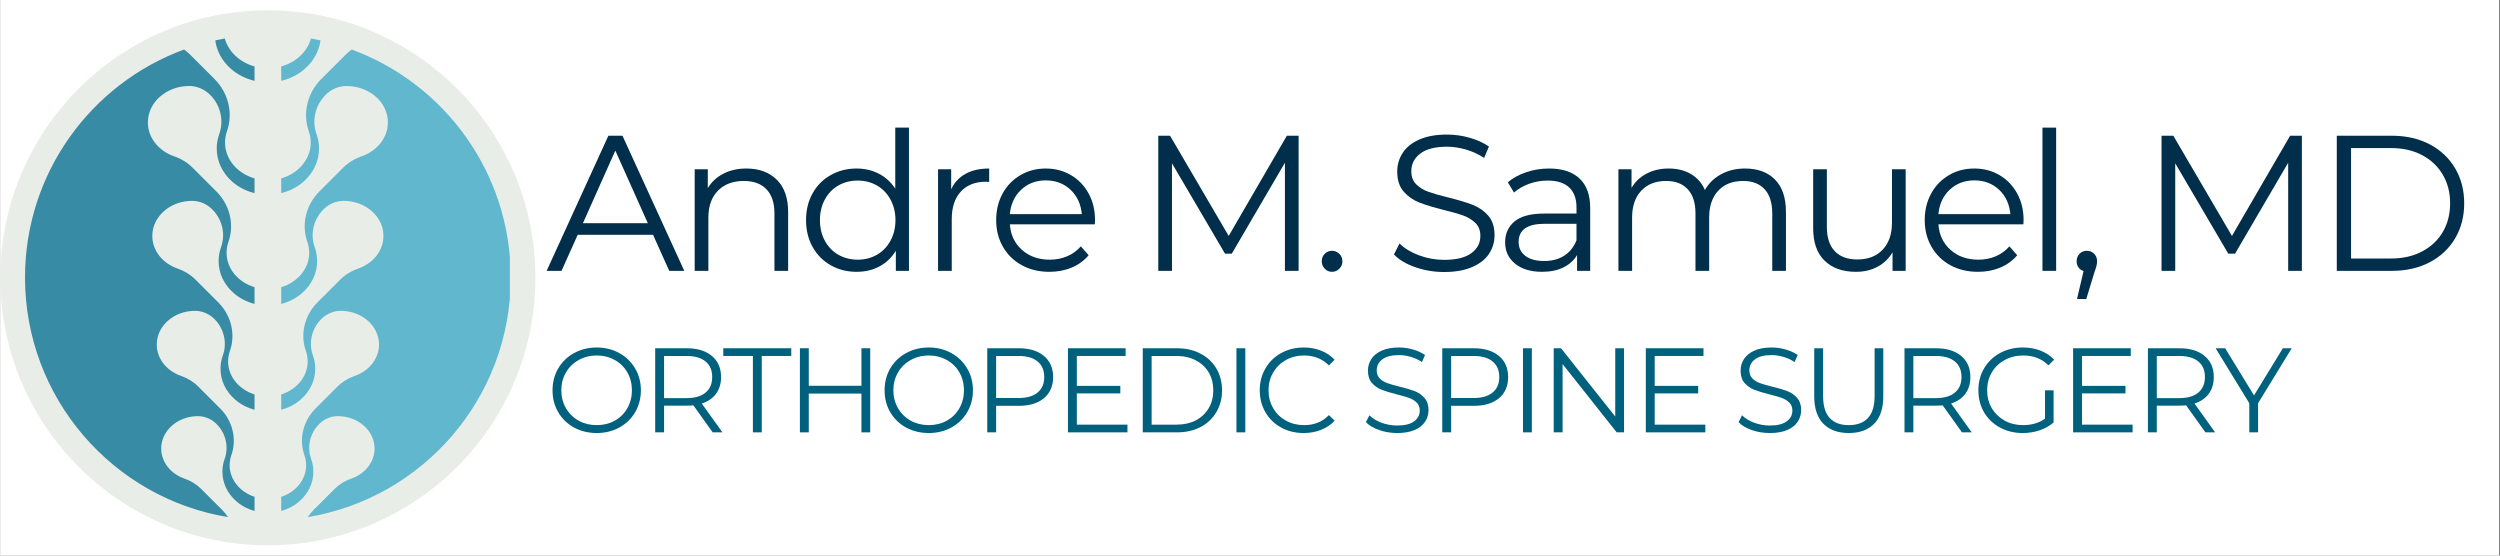 <svg xmlns="http://www.w3.org/2000/svg" xmlns:xlink="http://www.w3.org/1999/xlink" width="540" zoomAndPan="magnify" viewBox="0 0 404.88 90" height="120" preserveAspectRatio="xMidYMid meet" version="1.0"><rect x="0" y="0" width="404.88" height="90" fill="#333333" stroke="none"/><defs><g/><clipPath id="25bdf5d09a"><path d="M 0 0.012 L 404.762 0.012 L 404.762 89.984 L 0 89.984 Z M 0 0.012 " clip-rule="nonzero"/></clipPath><clipPath id="4fa311c4ed"><path d="M 0 1.664 L 86.676 1.664 L 86.676 88.336 L 0 88.336 Z M 0 1.664 " clip-rule="nonzero"/></clipPath><clipPath id="707cfe341b"><path d="M 43.336 1.664 C 19.402 1.664 0 21.066 0 45 C 0 68.934 19.402 88.336 43.336 88.336 C 67.273 88.336 86.676 68.934 86.676 45 C 86.676 21.066 67.273 1.664 43.336 1.664 Z M 43.336 1.664 " clip-rule="nonzero"/></clipPath><clipPath id="2eda97f501"><path d="M 34 6.195 L 42 6.195 L 42 14 L 34 14 Z M 34 6.195 " clip-rule="nonzero"/></clipPath><clipPath id="369bbd5871"><path d="M 45 6.195 L 52 6.195 L 52 14 L 45 14 Z M 45 6.195 " clip-rule="nonzero"/></clipPath><clipPath id="baec84024e"><path d="M 45 8 L 82.539 8 L 82.539 83.84 L 45 83.84 Z M 45 8 " clip-rule="nonzero"/></clipPath><clipPath id="834b3f9544"><path d="M 3.992 8 L 42 8 L 42 83.84 L 3.992 83.84 Z M 3.992 8 " clip-rule="nonzero"/></clipPath></defs><g clip-path="url(#25bdf5d09a)"><path fill="#ffffff" d="M 0 0.012 L 404.879 0.012 L 404.879 89.988 L 0 89.988 Z M 0 0.012 " fill-opacity="1" fill-rule="nonzero"/><path fill="#ffffff" d="M 0 0.012 L 404.879 0.012 L 404.879 89.988 L 0 89.988 Z M 0 0.012 " fill-opacity="1" fill-rule="nonzero"/></g><g clip-path="url(#4fa311c4ed)"><g clip-path="url(#707cfe341b)"><path fill="#e8ede7" d="M 0 1.664 L 86.676 1.664 L 86.676 88.336 L 0 88.336 Z M 0 1.664 " fill-opacity="1" fill-rule="nonzero"/></g></g><g clip-path="url(#2eda97f501)"><path fill="#378ba4" d="M 37.336 11.137 C 38.422 12.094 39.742 12.758 41.176 13.094 L 41.176 10.766 C 38.797 10.105 36.949 8.383 36.352 6.23 C 35.836 6.324 35.32 6.43 34.812 6.543 C 35.047 8.285 35.922 9.891 37.336 11.137 " fill-opacity="1" fill-rule="nonzero"/></g><g clip-path="url(#369bbd5871)"><path fill="#61b8ce" d="M 51.863 6.543 C 51.352 6.43 50.84 6.324 50.32 6.23 C 49.723 8.383 47.875 10.105 45.496 10.766 L 45.496 13.094 C 46.93 12.758 48.254 12.094 49.336 11.137 C 50.75 9.891 51.625 8.285 51.863 6.543 " fill-opacity="1" fill-rule="nonzero"/></g><g clip-path="url(#baec84024e)"><path fill="#61b8ce" d="M 56.91 8.02 C 56.578 8.262 56.258 8.527 55.961 8.824 L 51.973 12.812 C 49.758 15.027 48.922 18.32 49.965 21.27 C 50.168 21.848 50.277 22.457 50.277 23.094 C 50.277 25.805 48.273 28.105 45.496 28.902 L 45.496 31.281 C 46.852 30.957 48.094 30.32 49.125 29.418 C 50.734 27.996 51.625 26.09 51.625 24.051 C 51.625 23.254 51.484 22.469 51.215 21.719 C 50.43 19.543 51.004 17.055 52.68 15.379 L 52.695 15.363 C 53.59 14.469 54.797 13.938 56.062 13.934 C 56.07 13.934 56.078 13.934 56.086 13.934 C 59.781 13.934 62.777 16.574 62.777 19.828 C 62.777 22.328 61.016 24.461 58.523 25.32 C 57.395 25.711 56.355 26.336 55.512 27.184 L 51.664 31.031 C 49.527 33.164 48.723 36.34 49.727 39.188 C 49.922 39.742 50.031 40.332 50.031 40.945 C 50.031 43.535 48.133 45.734 45.496 46.523 L 45.496 49.23 C 46.77 48.906 47.941 48.305 48.91 47.449 C 50.461 46.082 51.316 44.246 51.316 42.285 C 51.316 41.516 51.184 40.762 50.922 40.039 C 50.164 37.941 50.719 35.547 52.332 33.934 L 52.348 33.918 C 53.207 33.055 54.371 32.543 55.59 32.539 C 55.598 32.539 55.605 32.539 55.613 32.539 C 59.172 32.539 62.059 35.082 62.059 38.219 C 62.059 40.625 60.359 42.68 57.961 43.508 C 56.871 43.883 55.875 44.484 55.059 45.301 L 51.355 49.004 C 49.301 51.062 48.523 54.121 49.492 56.859 C 49.68 57.395 49.781 57.961 49.781 58.551 C 49.781 61.02 47.992 63.117 45.496 63.902 L 45.496 66.379 C 46.688 66.066 47.785 65.492 48.695 64.691 C 50.188 63.375 51.008 61.609 51.008 59.723 C 51.008 58.984 50.883 58.258 50.629 57.562 C 49.902 55.551 50.434 53.246 51.988 51.691 L 52 51.68 C 52.828 50.852 53.945 50.359 55.117 50.355 C 55.125 50.355 55.133 50.355 55.141 50.355 C 58.562 50.355 61.34 52.797 61.34 55.812 C 61.34 58.129 59.703 60.105 57.398 60.898 C 56.352 61.262 55.395 61.84 54.609 62.625 L 51.047 66.188 C 49.07 68.164 48.32 71.102 49.254 73.738 C 49.438 74.254 49.535 74.797 49.535 75.363 C 49.535 77.711 47.855 79.711 45.496 80.484 L 45.496 82.777 C 46.605 82.473 47.629 81.93 48.48 81.18 C 49.914 79.918 50.703 78.223 50.703 76.41 C 50.703 75.703 50.582 75.004 50.34 74.336 C 49.641 72.402 50.152 70.191 51.641 68.699 L 51.656 68.688 C 52.449 67.891 53.523 67.418 54.645 67.418 C 54.652 67.418 54.66 67.418 54.668 67.418 C 57.953 67.418 60.617 69.762 60.617 72.656 C 60.617 74.879 59.051 76.777 56.836 77.539 C 55.832 77.887 54.91 78.441 54.16 79.195 L 50.738 82.613 C 50.383 82.969 50.07 83.359 49.801 83.77 C 68.453 80.688 82.68 64.484 82.68 44.957 C 82.68 28 71.953 13.547 56.91 8.02 " fill-opacity="1" fill-rule="nonzero"/></g><g clip-path="url(#834b3f9544)"><path fill="#378ba4" d="M 35.934 82.613 L 32.516 79.195 C 31.762 78.441 30.844 77.887 29.836 77.539 C 27.625 76.777 26.055 74.879 26.055 72.656 C 26.055 69.762 28.719 67.418 32.004 67.418 C 32.012 67.418 32.02 67.418 32.027 67.418 C 33.152 67.418 34.223 67.891 35.02 68.688 L 35.031 68.699 C 36.523 70.191 37.031 72.402 36.336 74.336 C 36.094 75.004 35.969 75.703 35.969 76.41 C 35.969 78.223 36.762 79.918 38.191 81.18 C 39.047 81.93 40.066 82.473 41.176 82.777 L 41.176 80.484 C 38.82 79.711 37.141 77.711 37.141 75.363 C 37.141 74.797 37.238 74.254 37.418 73.738 C 38.352 71.102 37.602 68.164 35.625 66.188 L 32.062 62.625 C 31.281 61.84 30.32 61.262 29.273 60.898 C 26.969 60.105 25.336 58.129 25.336 55.812 C 25.336 52.797 28.109 50.355 31.531 50.355 C 31.539 50.355 31.547 50.355 31.555 50.355 C 32.727 50.359 33.844 50.852 34.672 51.68 L 34.688 51.691 C 36.238 53.246 36.77 55.551 36.043 57.562 C 35.793 58.258 35.664 58.984 35.664 59.723 C 35.664 61.609 36.484 63.375 37.98 64.691 C 38.891 65.492 39.984 66.066 41.176 66.379 L 41.176 63.902 C 38.68 63.117 36.891 61.02 36.891 58.551 C 36.891 57.961 36.992 57.395 37.184 56.859 C 38.152 54.121 37.371 51.062 35.316 49.004 L 31.613 45.301 C 30.797 44.484 29.801 43.883 28.711 43.508 C 26.312 42.68 24.613 40.625 24.613 38.219 C 24.613 35.082 27.5 32.539 31.059 32.539 C 31.066 32.539 31.078 32.539 31.086 32.539 C 32.301 32.543 33.465 33.055 34.324 33.918 L 34.34 33.934 C 35.953 35.547 36.508 37.941 35.75 40.039 C 35.488 40.762 35.355 41.516 35.355 42.285 C 35.355 44.246 36.211 46.082 37.766 47.449 C 38.734 48.305 39.902 48.906 41.176 49.23 L 41.176 46.523 C 38.539 45.734 36.645 43.535 36.645 40.945 C 36.645 40.332 36.75 39.742 36.945 39.188 C 37.953 36.34 37.145 33.164 35.008 31.031 L 31.16 27.184 C 30.316 26.336 29.281 25.711 28.148 25.32 C 25.66 24.461 23.895 22.328 23.895 19.828 C 23.895 16.574 26.891 13.934 30.59 13.934 C 30.598 13.934 30.605 13.934 30.613 13.934 C 31.879 13.938 33.086 14.469 33.98 15.363 L 33.996 15.379 C 35.672 17.055 36.246 19.543 35.457 21.719 C 35.188 22.469 35.051 23.254 35.051 24.051 C 35.051 26.09 35.938 27.996 37.551 29.418 C 38.578 30.32 39.824 30.957 41.176 31.281 L 41.176 28.902 C 38.402 28.105 36.395 25.805 36.395 23.094 C 36.395 22.457 36.504 21.848 36.707 21.27 C 37.754 18.32 36.914 15.027 34.699 12.812 L 30.711 8.824 C 30.414 8.527 30.098 8.262 29.762 8.02 C 14.723 13.547 3.992 28 3.992 44.957 C 3.992 64.484 18.219 80.688 36.875 83.77 C 36.602 83.359 36.289 82.969 35.934 82.613 " fill-opacity="1" fill-rule="nonzero"/></g><g fill="#012e4a" fill-opacity="1"><g transform="translate(88.435, 43.878)"><g><path d="M 17.297 -5.844 L 5.094 -5.844 L 2.469 0 L 0.062 0 L 10.062 -21.891 L 12.344 -21.891 L 22.359 0 L 19.922 0 Z M 16.453 -7.719 L 11.188 -19.484 L 5.938 -7.719 Z M 16.453 -7.719 "/></g></g></g><g fill="#012e4a" fill-opacity="1"><g transform="translate(109.384, 43.878)"><g><path d="M 11.469 -16.578 C 13.531 -16.578 15.172 -15.973 16.391 -14.766 C 17.617 -13.566 18.234 -11.82 18.234 -9.531 L 18.234 0 L 16.016 0 L 16.016 -9.312 C 16.016 -11.02 15.582 -12.32 14.719 -13.219 C 13.863 -14.113 12.645 -14.562 11.062 -14.562 C 9.289 -14.562 7.891 -14.035 6.859 -12.984 C 5.828 -11.93 5.312 -10.477 5.312 -8.625 L 5.312 0 L 3.094 0 L 3.094 -16.453 L 5.219 -16.453 L 5.219 -13.406 C 5.82 -14.406 6.66 -15.18 7.734 -15.734 C 8.805 -16.297 10.051 -16.578 11.469 -16.578 Z M 11.469 -16.578 "/></g></g></g><g fill="#012e4a" fill-opacity="1"><g transform="translate(129.082, 43.878)"><g><path d="M 18.109 -23.203 L 18.109 0 L 15.984 0 L 15.984 -3.25 C 15.305 -2.145 14.422 -1.301 13.328 -0.719 C 12.234 -0.133 11 0.156 9.625 0.156 C 8.082 0.156 6.688 -0.195 5.438 -0.906 C 4.188 -1.613 3.207 -2.602 2.5 -3.875 C 1.789 -5.145 1.438 -6.594 1.438 -8.219 C 1.438 -9.844 1.789 -11.289 2.5 -12.562 C 3.207 -13.832 4.188 -14.816 5.438 -15.516 C 6.688 -16.223 8.082 -16.578 9.625 -16.578 C 10.957 -16.578 12.16 -16.297 13.234 -15.734 C 14.305 -15.18 15.191 -14.375 15.891 -13.312 L 15.891 -23.203 Z M 9.812 -1.812 C 10.957 -1.812 11.992 -2.078 12.922 -2.609 C 13.848 -3.141 14.578 -3.895 15.109 -4.875 C 15.648 -5.852 15.922 -6.969 15.922 -8.219 C 15.922 -9.469 15.648 -10.582 15.109 -11.562 C 14.578 -12.539 13.848 -13.297 12.922 -13.828 C 11.992 -14.359 10.957 -14.625 9.812 -14.625 C 8.645 -14.625 7.598 -14.359 6.672 -13.828 C 5.742 -13.297 5.016 -12.539 4.484 -11.562 C 3.953 -10.582 3.688 -9.469 3.688 -8.219 C 3.688 -6.969 3.953 -5.852 4.484 -4.875 C 5.016 -3.895 5.742 -3.141 6.672 -2.609 C 7.598 -2.078 8.645 -1.812 9.812 -1.812 Z M 9.812 -1.812 "/></g></g></g><g fill="#012e4a" fill-opacity="1"><g transform="translate(148.812, 43.878)"><g><path d="M 5.219 -13.219 C 5.738 -14.32 6.516 -15.156 7.547 -15.719 C 8.578 -16.289 9.852 -16.578 11.375 -16.578 L 11.375 -14.406 L 10.844 -14.438 C 9.113 -14.438 7.758 -13.906 6.781 -12.844 C 5.801 -11.781 5.312 -10.289 5.312 -8.375 L 5.312 0 L 3.094 0 L 3.094 -16.453 L 5.219 -16.453 Z M 5.219 -13.219 "/></g></g></g><g fill="#012e4a" fill-opacity="1"><g transform="translate(159.881, 43.878)"><g><path d="M 17.422 -7.531 L 3.656 -7.531 C 3.781 -5.82 4.438 -4.441 5.625 -3.391 C 6.812 -2.336 8.312 -1.812 10.125 -1.812 C 11.145 -1.812 12.082 -1.992 12.938 -2.359 C 13.789 -2.723 14.531 -3.258 15.156 -3.969 L 16.422 -2.531 C 15.68 -1.656 14.766 -0.988 13.672 -0.531 C 12.578 -0.07 11.375 0.156 10.062 0.156 C 8.375 0.156 6.879 -0.203 5.578 -0.922 C 4.273 -1.641 3.258 -2.633 2.531 -3.906 C 1.801 -5.176 1.438 -6.613 1.438 -8.219 C 1.438 -9.82 1.785 -11.258 2.484 -12.531 C 3.18 -13.801 4.141 -14.789 5.359 -15.5 C 6.578 -16.219 7.945 -16.578 9.469 -16.578 C 10.988 -16.578 12.352 -16.219 13.562 -15.5 C 14.77 -14.789 15.719 -13.805 16.406 -12.547 C 17.102 -11.285 17.453 -9.844 17.453 -8.219 Z M 9.469 -14.656 C 7.883 -14.656 6.555 -14.148 5.484 -13.141 C 4.41 -12.129 3.801 -10.812 3.656 -9.188 L 15.312 -9.188 C 15.164 -10.812 14.555 -12.129 13.484 -13.141 C 12.41 -14.148 11.07 -14.656 9.469 -14.656 Z M 9.469 -14.656 "/></g></g></g><g fill="#012e4a" fill-opacity="1"><g transform="translate(177.297, 43.878)"><g/></g></g><g fill="#012e4a" fill-opacity="1"><g transform="translate(184.019, 43.878)"><g><path d="M 26.297 -21.891 L 26.297 0 L 24.078 0 L 24.078 -17.516 L 15.469 -2.781 L 14.375 -2.781 L 5.781 -17.422 L 5.781 0 L 3.562 0 L 3.562 -21.891 L 5.469 -21.891 L 14.969 -5.656 L 24.391 -21.891 Z M 26.297 -21.891 "/></g></g></g><g fill="#012e4a" fill-opacity="1"><g transform="translate(212.41, 43.878)"><g><path d="M 3.312 0.156 C 2.852 0.156 2.461 -0.008 2.141 -0.344 C 1.816 -0.676 1.656 -1.082 1.656 -1.562 C 1.656 -2.039 1.816 -2.441 2.141 -2.766 C 2.461 -3.086 2.852 -3.25 3.312 -3.25 C 3.77 -3.25 4.164 -3.086 4.5 -2.766 C 4.832 -2.441 5 -2.039 5 -1.562 C 5 -1.082 4.832 -0.676 4.5 -0.344 C 4.164 -0.008 3.77 0.156 3.312 0.156 Z M 3.312 0.156 "/></g></g></g><g fill="#012e4a" fill-opacity="1"><g transform="translate(217.569, 43.878)"><g/></g></g><g fill="#012e4a" fill-opacity="1"><g transform="translate(224.291, 43.878)"><g><path d="M 9.594 0.188 C 7.969 0.188 6.41 -0.07 4.922 -0.594 C 3.43 -1.113 2.281 -1.801 1.469 -2.656 L 2.375 -4.438 C 3.164 -3.645 4.219 -3.004 5.531 -2.516 C 6.844 -2.023 8.195 -1.781 9.594 -1.781 C 11.551 -1.781 13.02 -2.141 14 -2.859 C 14.977 -3.578 15.469 -4.508 15.469 -5.656 C 15.469 -6.531 15.203 -7.227 14.672 -7.75 C 14.141 -8.27 13.488 -8.672 12.719 -8.953 C 11.945 -9.234 10.875 -9.539 9.5 -9.875 C 7.852 -10.289 6.539 -10.691 5.562 -11.078 C 4.582 -11.461 3.742 -12.051 3.047 -12.844 C 2.348 -13.633 2 -14.711 2 -16.078 C 2 -17.18 2.289 -18.188 2.875 -19.094 C 3.457 -20 4.352 -20.723 5.562 -21.266 C 6.77 -21.805 8.27 -22.078 10.062 -22.078 C 11.312 -22.078 12.535 -21.906 13.734 -21.562 C 14.941 -21.219 15.984 -20.742 16.859 -20.141 L 16.078 -18.297 C 15.148 -18.898 14.164 -19.352 13.125 -19.656 C 12.082 -19.957 11.062 -20.109 10.062 -20.109 C 8.145 -20.109 6.703 -19.738 5.734 -19 C 4.766 -18.258 4.281 -17.305 4.281 -16.141 C 4.281 -15.254 4.547 -14.547 5.078 -14.016 C 5.609 -13.484 6.273 -13.078 7.078 -12.797 C 7.879 -12.516 8.957 -12.207 10.312 -11.875 C 11.914 -11.477 13.211 -11.086 14.203 -10.703 C 15.203 -10.316 16.047 -9.734 16.734 -8.953 C 17.422 -8.172 17.766 -7.113 17.766 -5.781 C 17.766 -4.676 17.469 -3.672 16.875 -2.766 C 16.281 -1.859 15.363 -1.141 14.125 -0.609 C 12.895 -0.078 11.383 0.188 9.594 0.188 Z M 9.594 0.188 "/></g></g></g><g fill="#012e4a" fill-opacity="1"><g transform="translate(242.051, 43.878)"><g><path d="M 8.844 -16.578 C 10.988 -16.578 12.633 -16.035 13.781 -14.953 C 14.926 -13.879 15.5 -12.289 15.5 -10.188 L 15.5 0 L 13.375 0 L 13.375 -2.562 C 12.875 -1.707 12.141 -1.039 11.172 -0.562 C 10.203 -0.082 9.051 0.156 7.719 0.156 C 5.883 0.156 4.426 -0.281 3.344 -1.156 C 2.258 -2.031 1.719 -3.188 1.719 -4.625 C 1.719 -6.02 2.223 -7.145 3.234 -8 C 4.242 -8.852 5.852 -9.281 8.062 -9.281 L 13.281 -9.281 L 13.281 -10.281 C 13.281 -11.695 12.883 -12.773 12.094 -13.516 C 11.301 -14.254 10.145 -14.625 8.625 -14.625 C 7.582 -14.625 6.582 -14.453 5.625 -14.109 C 4.664 -13.766 3.844 -13.289 3.156 -12.688 L 2.156 -14.344 C 2.988 -15.051 3.988 -15.598 5.156 -15.984 C 6.32 -16.379 7.551 -16.578 8.844 -16.578 Z M 8.062 -1.594 C 9.312 -1.594 10.383 -1.879 11.281 -2.453 C 12.176 -3.023 12.844 -3.852 13.281 -4.938 L 13.281 -7.625 L 8.125 -7.625 C 5.312 -7.625 3.906 -6.645 3.906 -4.688 C 3.906 -3.727 4.27 -2.973 5 -2.422 C 5.727 -1.867 6.75 -1.594 8.062 -1.594 Z M 8.062 -1.594 "/></g></g></g><g fill="#012e4a" fill-opacity="1"><g transform="translate(259.029, 43.878)"><g><path d="M 23.609 -16.578 C 25.672 -16.578 27.289 -15.977 28.469 -14.781 C 29.645 -13.594 30.234 -11.844 30.234 -9.531 L 30.234 0 L 28.016 0 L 28.016 -9.312 C 28.016 -11.02 27.602 -12.32 26.781 -13.219 C 25.957 -14.113 24.797 -14.562 23.297 -14.562 C 21.586 -14.562 20.242 -14.035 19.266 -12.984 C 18.285 -11.93 17.797 -10.477 17.797 -8.625 L 17.797 0 L 15.578 0 L 15.578 -9.312 C 15.578 -11.02 15.16 -12.32 14.328 -13.219 C 13.504 -14.113 12.332 -14.562 10.812 -14.562 C 9.125 -14.562 7.785 -14.035 6.797 -12.984 C 5.805 -11.93 5.312 -10.477 5.312 -8.625 L 5.312 0 L 3.094 0 L 3.094 -16.453 L 5.219 -16.453 L 5.219 -13.438 C 5.801 -14.438 6.613 -15.207 7.656 -15.75 C 8.695 -16.301 9.895 -16.578 11.25 -16.578 C 12.625 -16.578 13.816 -16.281 14.828 -15.688 C 15.848 -15.102 16.609 -14.238 17.109 -13.094 C 17.711 -14.176 18.582 -15.023 19.719 -15.641 C 20.852 -16.266 22.148 -16.578 23.609 -16.578 Z M 23.609 -16.578 "/></g></g></g><g fill="#012e4a" fill-opacity="1"><g transform="translate(290.735, 43.878)"><g><path d="M 17.922 -16.453 L 17.922 0 L 15.797 0 L 15.797 -3 C 15.203 -2 14.395 -1.223 13.375 -0.672 C 12.352 -0.117 11.188 0.156 9.875 0.156 C 7.727 0.156 6.035 -0.441 4.797 -1.641 C 3.555 -2.836 2.938 -4.594 2.938 -6.906 L 2.938 -16.453 L 5.156 -16.453 L 5.156 -7.125 C 5.156 -5.395 5.582 -4.082 6.438 -3.188 C 7.289 -2.289 8.508 -1.844 10.094 -1.844 C 11.82 -1.844 13.188 -2.367 14.188 -3.422 C 15.195 -4.473 15.703 -5.938 15.703 -7.812 L 15.703 -16.453 Z M 17.922 -16.453 "/></g></g></g><g fill="#012e4a" fill-opacity="1"><g transform="translate(310.308, 43.878)"><g><path d="M 17.422 -7.531 L 3.656 -7.531 C 3.781 -5.82 4.438 -4.441 5.625 -3.391 C 6.812 -2.336 8.312 -1.812 10.125 -1.812 C 11.145 -1.812 12.082 -1.992 12.938 -2.359 C 13.789 -2.723 14.531 -3.258 15.156 -3.969 L 16.422 -2.531 C 15.68 -1.656 14.766 -0.988 13.672 -0.531 C 12.578 -0.07 11.375 0.156 10.062 0.156 C 8.375 0.156 6.879 -0.203 5.578 -0.922 C 4.273 -1.641 3.258 -2.633 2.531 -3.906 C 1.801 -5.176 1.438 -6.613 1.438 -8.219 C 1.438 -9.82 1.785 -11.258 2.484 -12.531 C 3.18 -13.801 4.141 -14.789 5.359 -15.5 C 6.578 -16.219 7.945 -16.578 9.469 -16.578 C 10.988 -16.578 12.352 -16.219 13.562 -15.5 C 14.77 -14.789 15.719 -13.805 16.406 -12.547 C 17.102 -11.285 17.453 -9.844 17.453 -8.219 Z M 9.469 -14.656 C 7.883 -14.656 6.555 -14.148 5.484 -13.141 C 4.41 -12.129 3.801 -10.812 3.656 -9.188 L 15.312 -9.188 C 15.164 -10.812 14.555 -12.129 13.484 -13.141 C 12.41 -14.148 11.07 -14.656 9.469 -14.656 Z M 9.469 -14.656 "/></g></g></g><g fill="#012e4a" fill-opacity="1"><g transform="translate(327.724, 43.878)"><g><path d="M 3.094 -23.203 L 5.312 -23.203 L 5.312 0 L 3.094 0 Z M 3.094 -23.203 "/></g></g></g><g fill="#012e4a" fill-opacity="1"><g transform="translate(334.666, 43.878)"><g><path d="M 3.344 -3.25 C 3.82 -3.25 4.219 -3.086 4.531 -2.766 C 4.844 -2.441 5 -2.039 5 -1.562 C 5 -1.312 4.961 -1.039 4.891 -0.75 C 4.816 -0.457 4.707 -0.125 4.562 0.25 L 3.25 4.562 L 1.75 4.562 L 2.812 0.031 C 2.477 -0.07 2.207 -0.266 2 -0.547 C 1.789 -0.828 1.688 -1.164 1.688 -1.562 C 1.688 -2.039 1.844 -2.441 2.156 -2.766 C 2.469 -3.086 2.863 -3.25 3.344 -3.25 Z M 3.344 -3.25 "/></g></g></g><g fill="#012e4a" fill-opacity="1"><g transform="translate(339.824, 43.878)"><g/></g></g><g fill="#012e4a" fill-opacity="1"><g transform="translate(346.547, 43.878)"><g><path d="M 26.297 -21.891 L 26.297 0 L 24.078 0 L 24.078 -17.516 L 15.469 -2.781 L 14.375 -2.781 L 5.781 -17.422 L 5.781 0 L 3.562 0 L 3.562 -21.891 L 5.469 -21.891 L 14.969 -5.656 L 24.391 -21.891 Z M 26.297 -21.891 "/></g></g></g><g fill="#012e4a" fill-opacity="1"><g transform="translate(374.938, 43.878)"><g><path d="M 3.562 -21.891 L 12.469 -21.891 C 14.789 -21.891 16.836 -21.426 18.609 -20.5 C 20.379 -19.57 21.754 -18.273 22.734 -16.609 C 23.711 -14.953 24.203 -13.062 24.203 -10.938 C 24.203 -8.812 23.711 -6.922 22.734 -5.266 C 21.754 -3.609 20.379 -2.316 18.609 -1.391 C 16.836 -0.461 14.789 0 12.469 0 L 3.562 0 Z M 12.344 -2 C 14.258 -2 15.938 -2.379 17.375 -3.141 C 18.82 -3.898 19.941 -4.953 20.734 -6.297 C 21.523 -7.641 21.922 -9.188 21.922 -10.938 C 21.922 -12.688 21.523 -14.234 20.734 -15.578 C 19.941 -16.93 18.82 -17.988 17.375 -18.75 C 15.938 -19.508 14.258 -19.891 12.344 -19.891 L 5.875 -19.891 L 5.875 -2 Z M 12.344 -2 "/></g></g></g><g fill="#00617f" fill-opacity="1"><g transform="translate(88.435, 70.042)"><g><path d="M 8.172 0.109 C 6.828 0.109 5.602 -0.188 4.5 -0.781 C 3.406 -1.383 2.551 -2.211 1.938 -3.266 C 1.32 -4.316 1.016 -5.5 1.016 -6.812 C 1.016 -8.125 1.32 -9.305 1.938 -10.359 C 2.551 -11.41 3.406 -12.238 4.5 -12.844 C 5.602 -13.445 6.828 -13.75 8.172 -13.75 C 9.523 -13.75 10.742 -13.445 11.828 -12.844 C 12.91 -12.25 13.766 -11.422 14.391 -10.359 C 15.016 -9.305 15.328 -8.125 15.328 -6.812 C 15.328 -5.5 15.016 -4.312 14.391 -3.25 C 13.766 -2.195 12.91 -1.375 11.828 -0.781 C 10.742 -0.188 9.523 0.109 8.172 0.109 Z M 8.172 -1.172 C 9.254 -1.172 10.227 -1.41 11.094 -1.891 C 11.969 -2.379 12.648 -3.055 13.141 -3.922 C 13.629 -4.785 13.875 -5.75 13.875 -6.812 C 13.875 -7.875 13.629 -8.836 13.141 -9.703 C 12.648 -10.566 11.969 -11.238 11.094 -11.719 C 10.227 -12.207 9.254 -12.453 8.172 -12.453 C 7.098 -12.453 6.125 -12.207 5.25 -11.719 C 4.375 -11.238 3.688 -10.566 3.188 -9.703 C 2.688 -8.836 2.438 -7.875 2.438 -6.812 C 2.438 -5.75 2.688 -4.785 3.188 -3.922 C 3.688 -3.055 4.375 -2.379 5.25 -1.891 C 6.125 -1.41 7.098 -1.172 8.172 -1.172 Z M 8.172 -1.172 "/></g></g></g><g fill="#00617f" fill-opacity="1"><g transform="translate(103.862, 70.042)"><g><path d="M 11.531 0 L 8.406 -4.375 C 8.062 -4.344 7.695 -4.328 7.312 -4.328 L 3.656 -4.328 L 3.656 0 L 2.219 0 L 2.219 -13.625 L 7.312 -13.625 C 9.051 -13.625 10.414 -13.207 11.406 -12.375 C 12.395 -11.551 12.891 -10.41 12.891 -8.953 C 12.891 -7.891 12.617 -6.988 12.078 -6.25 C 11.535 -5.52 10.766 -4.992 9.766 -4.672 L 13.109 0 Z M 7.281 -5.547 C 8.633 -5.547 9.664 -5.844 10.375 -6.438 C 11.094 -7.039 11.453 -7.879 11.453 -8.953 C 11.453 -10.055 11.094 -10.898 10.375 -11.484 C 9.664 -12.078 8.633 -12.375 7.281 -12.375 L 3.656 -12.375 L 3.656 -5.547 Z M 7.281 -5.547 "/></g></g></g><g fill="#00617f" fill-opacity="1"><g transform="translate(117.033, 70.042)"><g><path d="M 4.875 -12.375 L 0.078 -12.375 L 0.078 -13.625 L 11.094 -13.625 L 11.094 -12.375 L 6.312 -12.375 L 6.312 0 L 4.875 0 Z M 4.875 -12.375 "/></g></g></g><g fill="#00617f" fill-opacity="1"><g transform="translate(127.305, 70.042)"><g><path d="M 13.609 -13.625 L 13.609 0 L 12.188 0 L 12.188 -6.281 L 3.656 -6.281 L 3.656 0 L 2.219 0 L 2.219 -13.625 L 3.656 -13.625 L 3.656 -7.547 L 12.188 -7.547 L 12.188 -13.625 Z M 13.609 -13.625 "/></g></g></g><g fill="#00617f" fill-opacity="1"><g transform="translate(142.227, 70.042)"><g><path d="M 8.172 0.109 C 6.828 0.109 5.602 -0.188 4.5 -0.781 C 3.406 -1.383 2.551 -2.211 1.938 -3.266 C 1.32 -4.316 1.016 -5.5 1.016 -6.812 C 1.016 -8.125 1.32 -9.305 1.938 -10.359 C 2.551 -11.41 3.406 -12.238 4.5 -12.844 C 5.602 -13.445 6.828 -13.75 8.172 -13.75 C 9.523 -13.75 10.742 -13.445 11.828 -12.844 C 12.91 -12.25 13.766 -11.422 14.391 -10.359 C 15.016 -9.305 15.328 -8.125 15.328 -6.812 C 15.328 -5.5 15.016 -4.312 14.391 -3.25 C 13.766 -2.195 12.91 -1.375 11.828 -0.781 C 10.742 -0.188 9.523 0.109 8.172 0.109 Z M 8.172 -1.172 C 9.254 -1.172 10.227 -1.41 11.094 -1.891 C 11.969 -2.379 12.648 -3.055 13.141 -3.922 C 13.629 -4.785 13.875 -5.75 13.875 -6.812 C 13.875 -7.875 13.629 -8.836 13.141 -9.703 C 12.648 -10.566 11.969 -11.238 11.094 -11.719 C 10.227 -12.207 9.254 -12.453 8.172 -12.453 C 7.098 -12.453 6.125 -12.207 5.25 -11.719 C 4.375 -11.238 3.688 -10.566 3.188 -9.703 C 2.688 -8.836 2.438 -7.875 2.438 -6.812 C 2.438 -5.75 2.688 -4.785 3.188 -3.922 C 3.688 -3.055 4.375 -2.379 5.25 -1.891 C 6.125 -1.41 7.098 -1.172 8.172 -1.172 Z M 8.172 -1.172 "/></g></g></g><g fill="#00617f" fill-opacity="1"><g transform="translate(157.655, 70.042)"><g><path d="M 7.312 -13.625 C 9.051 -13.625 10.414 -13.207 11.406 -12.375 C 12.395 -11.551 12.891 -10.41 12.891 -8.953 C 12.891 -7.504 12.395 -6.363 11.406 -5.531 C 10.414 -4.707 9.051 -4.297 7.312 -4.297 L 3.656 -4.297 L 3.656 0 L 2.219 0 L 2.219 -13.625 Z M 7.281 -5.562 C 8.633 -5.562 9.664 -5.859 10.375 -6.453 C 11.094 -7.047 11.453 -7.879 11.453 -8.953 C 11.453 -10.055 11.094 -10.898 10.375 -11.484 C 9.664 -12.078 8.633 -12.375 7.281 -12.375 L 3.656 -12.375 L 3.656 -5.562 Z M 7.281 -5.562 "/></g></g></g><g fill="#00617f" fill-opacity="1"><g transform="translate(170.729, 70.042)"><g><path d="M 11.859 -1.25 L 11.859 0 L 2.219 0 L 2.219 -13.625 L 11.562 -13.625 L 11.562 -12.375 L 3.656 -12.375 L 3.656 -7.531 L 10.703 -7.531 L 10.703 -6.312 L 3.656 -6.312 L 3.656 -1.25 Z M 11.859 -1.25 "/></g></g></g><g fill="#00617f" fill-opacity="1"><g transform="translate(182.849, 70.042)"><g><path d="M 2.219 -13.625 L 7.766 -13.625 C 9.203 -13.625 10.473 -13.332 11.578 -12.75 C 12.68 -12.176 13.535 -11.375 14.141 -10.344 C 14.754 -9.312 15.062 -8.133 15.062 -6.812 C 15.062 -5.488 14.754 -4.312 14.141 -3.281 C 13.535 -2.25 12.68 -1.441 11.578 -0.859 C 10.473 -0.285 9.203 0 7.766 0 L 2.219 0 Z M 7.688 -1.25 C 8.883 -1.25 9.93 -1.484 10.828 -1.953 C 11.723 -2.43 12.414 -3.086 12.906 -3.922 C 13.395 -4.754 13.641 -5.719 13.641 -6.812 C 13.641 -7.906 13.395 -8.867 12.906 -9.703 C 12.414 -10.535 11.723 -11.188 10.828 -11.656 C 9.93 -12.133 8.883 -12.375 7.688 -12.375 L 3.656 -12.375 L 3.656 -1.25 Z M 7.688 -1.25 "/></g></g></g><g fill="#00617f" fill-opacity="1"><g transform="translate(198.024, 70.042)"><g><path d="M 2.219 -13.625 L 3.656 -13.625 L 3.656 0 L 2.219 0 Z M 2.219 -13.625 "/></g></g></g><g fill="#00617f" fill-opacity="1"><g transform="translate(203.004, 70.042)"><g><path d="M 8.141 0.109 C 6.785 0.109 5.566 -0.188 4.484 -0.781 C 3.398 -1.375 2.551 -2.195 1.938 -3.25 C 1.32 -4.312 1.016 -5.5 1.016 -6.812 C 1.016 -8.125 1.32 -9.305 1.938 -10.359 C 2.551 -11.422 3.398 -12.25 4.484 -12.844 C 5.578 -13.445 6.801 -13.75 8.156 -13.75 C 9.164 -13.75 10.098 -13.578 10.953 -13.234 C 11.816 -12.898 12.547 -12.41 13.141 -11.766 L 12.219 -10.844 C 11.156 -11.914 9.816 -12.453 8.203 -12.453 C 7.117 -12.453 6.133 -12.207 5.25 -11.719 C 4.375 -11.227 3.688 -10.551 3.188 -9.688 C 2.688 -8.832 2.438 -7.875 2.438 -6.812 C 2.438 -5.75 2.688 -4.785 3.188 -3.922 C 3.688 -3.066 4.375 -2.395 5.25 -1.906 C 6.133 -1.414 7.117 -1.172 8.203 -1.172 C 9.836 -1.172 11.176 -1.711 12.219 -2.797 L 13.141 -1.891 C 12.547 -1.242 11.816 -0.75 10.953 -0.406 C 10.086 -0.062 9.148 0.109 8.141 0.109 Z M 8.141 0.109 "/></g></g></g><g fill="#00617f" fill-opacity="1"><g transform="translate(216.097, 70.042)"><g/></g></g><g fill="#00617f" fill-opacity="1"><g transform="translate(220.299, 70.042)"><g><path d="M 5.984 0.109 C 4.961 0.109 3.988 -0.051 3.062 -0.375 C 2.133 -0.695 1.422 -1.125 0.922 -1.656 L 1.484 -2.766 C 1.973 -2.273 2.625 -1.875 3.438 -1.562 C 4.258 -1.258 5.109 -1.109 5.984 -1.109 C 7.203 -1.109 8.113 -1.332 8.719 -1.781 C 9.332 -2.227 9.641 -2.812 9.641 -3.531 C 9.641 -4.07 9.473 -4.504 9.141 -4.828 C 8.805 -5.148 8.398 -5.398 7.922 -5.578 C 7.441 -5.754 6.773 -5.945 5.922 -6.156 C 4.891 -6.414 4.066 -6.664 3.453 -6.906 C 2.848 -7.145 2.328 -7.508 1.891 -8 C 1.461 -8.488 1.25 -9.156 1.25 -10 C 1.25 -10.688 1.43 -11.312 1.797 -11.875 C 2.16 -12.445 2.719 -12.898 3.469 -13.234 C 4.219 -13.578 5.148 -13.75 6.266 -13.75 C 7.047 -13.75 7.805 -13.641 8.547 -13.422 C 9.297 -13.211 9.945 -12.914 10.5 -12.531 L 10 -11.391 C 9.438 -11.766 8.828 -12.047 8.172 -12.234 C 7.523 -12.422 6.891 -12.516 6.266 -12.516 C 5.078 -12.516 4.18 -12.285 3.578 -11.828 C 2.973 -11.367 2.672 -10.773 2.672 -10.047 C 2.672 -9.504 2.832 -9.066 3.156 -8.734 C 3.488 -8.398 3.906 -8.145 4.406 -7.969 C 4.906 -7.789 5.578 -7.598 6.422 -7.391 C 7.422 -7.148 8.227 -6.91 8.844 -6.672 C 9.457 -6.43 9.977 -6.066 10.406 -5.578 C 10.844 -5.086 11.062 -4.43 11.062 -3.609 C 11.062 -2.91 10.875 -2.281 10.5 -1.719 C 10.133 -1.156 9.566 -0.707 8.797 -0.375 C 8.035 -0.051 7.098 0.109 5.984 0.109 Z M 5.984 0.109 "/></g></g></g><g fill="#00617f" fill-opacity="1"><g transform="translate(231.368, 70.042)"><g><path d="M 7.312 -13.625 C 9.051 -13.625 10.414 -13.207 11.406 -12.375 C 12.395 -11.551 12.891 -10.41 12.891 -8.953 C 12.891 -7.504 12.395 -6.363 11.406 -5.531 C 10.414 -4.707 9.051 -4.297 7.312 -4.297 L 3.656 -4.297 L 3.656 0 L 2.219 0 L 2.219 -13.625 Z M 7.281 -5.562 C 8.633 -5.562 9.664 -5.859 10.375 -6.453 C 11.094 -7.047 11.453 -7.879 11.453 -8.953 C 11.453 -10.055 11.094 -10.898 10.375 -11.484 C 9.664 -12.078 8.633 -12.375 7.281 -12.375 L 3.656 -12.375 L 3.656 -5.562 Z M 7.281 -5.562 "/></g></g></g><g fill="#00617f" fill-opacity="1"><g transform="translate(244.442, 70.042)"><g><path d="M 2.219 -13.625 L 3.656 -13.625 L 3.656 0 L 2.219 0 Z M 2.219 -13.625 "/></g></g></g><g fill="#00617f" fill-opacity="1"><g transform="translate(249.422, 70.042)"><g><path d="M 13.609 -13.625 L 13.609 0 L 12.422 0 L 3.656 -11.062 L 3.656 0 L 2.219 0 L 2.219 -13.625 L 3.406 -13.625 L 12.188 -2.562 L 12.188 -13.625 Z M 13.609 -13.625 "/></g></g></g><g fill="#00617f" fill-opacity="1"><g transform="translate(264.344, 70.042)"><g><path d="M 11.859 -1.25 L 11.859 0 L 2.219 0 L 2.219 -13.625 L 11.562 -13.625 L 11.562 -12.375 L 3.656 -12.375 L 3.656 -7.531 L 10.703 -7.531 L 10.703 -6.312 L 3.656 -6.312 L 3.656 -1.25 Z M 11.859 -1.25 "/></g></g></g><g fill="#00617f" fill-opacity="1"><g transform="translate(276.464, 70.042)"><g/></g></g><g fill="#00617f" fill-opacity="1"><g transform="translate(280.666, 70.042)"><g><path d="M 5.984 0.109 C 4.961 0.109 3.988 -0.051 3.062 -0.375 C 2.133 -0.695 1.422 -1.125 0.922 -1.656 L 1.484 -2.766 C 1.973 -2.273 2.625 -1.875 3.438 -1.562 C 4.258 -1.258 5.109 -1.109 5.984 -1.109 C 7.203 -1.109 8.113 -1.332 8.719 -1.781 C 9.332 -2.227 9.641 -2.812 9.641 -3.531 C 9.641 -4.07 9.473 -4.504 9.141 -4.828 C 8.805 -5.148 8.398 -5.398 7.922 -5.578 C 7.441 -5.754 6.773 -5.945 5.922 -6.156 C 4.891 -6.414 4.066 -6.664 3.453 -6.906 C 2.848 -7.145 2.328 -7.508 1.891 -8 C 1.461 -8.488 1.25 -9.156 1.25 -10 C 1.25 -10.688 1.43 -11.312 1.797 -11.875 C 2.16 -12.445 2.719 -12.898 3.469 -13.234 C 4.219 -13.578 5.148 -13.75 6.266 -13.75 C 7.047 -13.75 7.805 -13.641 8.547 -13.422 C 9.297 -13.211 9.945 -12.914 10.5 -12.531 L 10 -11.391 C 9.438 -11.766 8.828 -12.047 8.172 -12.234 C 7.523 -12.422 6.891 -12.516 6.266 -12.516 C 5.078 -12.516 4.18 -12.285 3.578 -11.828 C 2.973 -11.367 2.672 -10.773 2.672 -10.047 C 2.672 -9.504 2.832 -9.066 3.156 -8.734 C 3.488 -8.398 3.906 -8.145 4.406 -7.969 C 4.906 -7.789 5.578 -7.598 6.422 -7.391 C 7.422 -7.148 8.227 -6.91 8.844 -6.672 C 9.457 -6.43 9.977 -6.066 10.406 -5.578 C 10.844 -5.086 11.062 -4.43 11.062 -3.609 C 11.062 -2.91 10.875 -2.281 10.5 -1.719 C 10.133 -1.156 9.566 -0.707 8.797 -0.375 C 8.035 -0.051 7.098 0.109 5.984 0.109 Z M 5.984 0.109 "/></g></g></g><g fill="#00617f" fill-opacity="1"><g transform="translate(291.736, 70.042)"><g><path d="M 7.703 0.109 C 5.941 0.109 4.566 -0.395 3.578 -1.406 C 2.598 -2.414 2.109 -3.891 2.109 -5.828 L 2.109 -13.625 L 3.547 -13.625 L 3.547 -5.875 C 3.547 -4.289 3.898 -3.109 4.609 -2.328 C 5.328 -1.555 6.359 -1.172 7.703 -1.172 C 9.066 -1.172 10.102 -1.555 10.812 -2.328 C 11.531 -3.109 11.891 -4.289 11.891 -5.875 L 11.891 -13.625 L 13.297 -13.625 L 13.297 -5.828 C 13.297 -3.891 12.805 -2.414 11.828 -1.406 C 10.848 -0.395 9.473 0.109 7.703 0.109 Z M 7.703 0.109 "/></g></g></g><g fill="#00617f" fill-opacity="1"><g transform="translate(306.249, 70.042)"><g><path d="M 11.531 0 L 8.406 -4.375 C 8.062 -4.344 7.695 -4.328 7.312 -4.328 L 3.656 -4.328 L 3.656 0 L 2.219 0 L 2.219 -13.625 L 7.312 -13.625 C 9.051 -13.625 10.414 -13.207 11.406 -12.375 C 12.395 -11.551 12.891 -10.41 12.891 -8.953 C 12.891 -7.891 12.617 -6.988 12.078 -6.25 C 11.535 -5.52 10.766 -4.992 9.766 -4.672 L 13.109 0 Z M 7.281 -5.547 C 8.633 -5.547 9.664 -5.844 10.375 -6.438 C 11.094 -7.039 11.453 -7.879 11.453 -8.953 C 11.453 -10.055 11.094 -10.898 10.375 -11.484 C 9.664 -12.078 8.633 -12.375 7.281 -12.375 L 3.656 -12.375 L 3.656 -5.547 Z M 7.281 -5.547 "/></g></g></g><g fill="#00617f" fill-opacity="1"><g transform="translate(319.42, 70.042)"><g><path d="M 11.812 -6.812 L 13.203 -6.812 L 13.203 -1.609 C 12.566 -1.055 11.812 -0.629 10.938 -0.328 C 10.07 -0.035 9.16 0.109 8.203 0.109 C 6.836 0.109 5.609 -0.188 4.516 -0.781 C 3.422 -1.375 2.562 -2.195 1.938 -3.25 C 1.32 -4.312 1.016 -5.5 1.016 -6.812 C 1.016 -8.125 1.32 -9.305 1.938 -10.359 C 2.562 -11.422 3.422 -12.25 4.516 -12.844 C 5.609 -13.445 6.844 -13.75 8.219 -13.75 C 9.25 -13.75 10.195 -13.582 11.062 -13.25 C 11.938 -12.914 12.676 -12.426 13.281 -11.781 L 12.375 -10.859 C 11.301 -11.922 9.938 -12.453 8.281 -12.453 C 7.176 -12.453 6.176 -12.207 5.281 -11.719 C 4.395 -11.238 3.695 -10.566 3.188 -9.703 C 2.688 -8.836 2.438 -7.875 2.438 -6.812 C 2.438 -5.75 2.688 -4.785 3.188 -3.922 C 3.695 -3.066 4.391 -2.395 5.266 -1.906 C 6.148 -1.414 7.145 -1.172 8.25 -1.172 C 9.656 -1.172 10.844 -1.52 11.812 -2.219 Z M 11.812 -6.812 "/></g></g></g><g fill="#00617f" fill-opacity="1"><g transform="translate(333.564, 70.042)"><g><path d="M 11.859 -1.25 L 11.859 0 L 2.219 0 L 2.219 -13.625 L 11.562 -13.625 L 11.562 -12.375 L 3.656 -12.375 L 3.656 -7.531 L 10.703 -7.531 L 10.703 -6.312 L 3.656 -6.312 L 3.656 -1.25 Z M 11.859 -1.25 "/></g></g></g><g fill="#00617f" fill-opacity="1"><g transform="translate(345.684, 70.042)"><g><path d="M 11.531 0 L 8.406 -4.375 C 8.062 -4.344 7.695 -4.328 7.312 -4.328 L 3.656 -4.328 L 3.656 0 L 2.219 0 L 2.219 -13.625 L 7.312 -13.625 C 9.051 -13.625 10.414 -13.207 11.406 -12.375 C 12.395 -11.551 12.891 -10.41 12.891 -8.953 C 12.891 -7.891 12.617 -6.988 12.078 -6.25 C 11.535 -5.52 10.766 -4.992 9.766 -4.672 L 13.109 0 Z M 7.281 -5.547 C 8.633 -5.547 9.664 -5.844 10.375 -6.438 C 11.094 -7.039 11.453 -7.879 11.453 -8.953 C 11.453 -10.055 11.094 -10.898 10.375 -11.484 C 9.664 -12.078 8.633 -12.375 7.281 -12.375 L 3.656 -12.375 L 3.656 -5.547 Z M 7.281 -5.547 "/></g></g></g><g fill="#00617f" fill-opacity="1"><g transform="translate(358.855, 70.042)"><g><path d="M 6.891 -4.719 L 6.891 0 L 5.469 0 L 5.469 -4.719 L 0.016 -13.625 L 1.562 -13.625 L 6.234 -5.984 L 10.906 -13.625 L 12.344 -13.625 Z M 6.891 -4.719 "/></g></g></g></svg>
